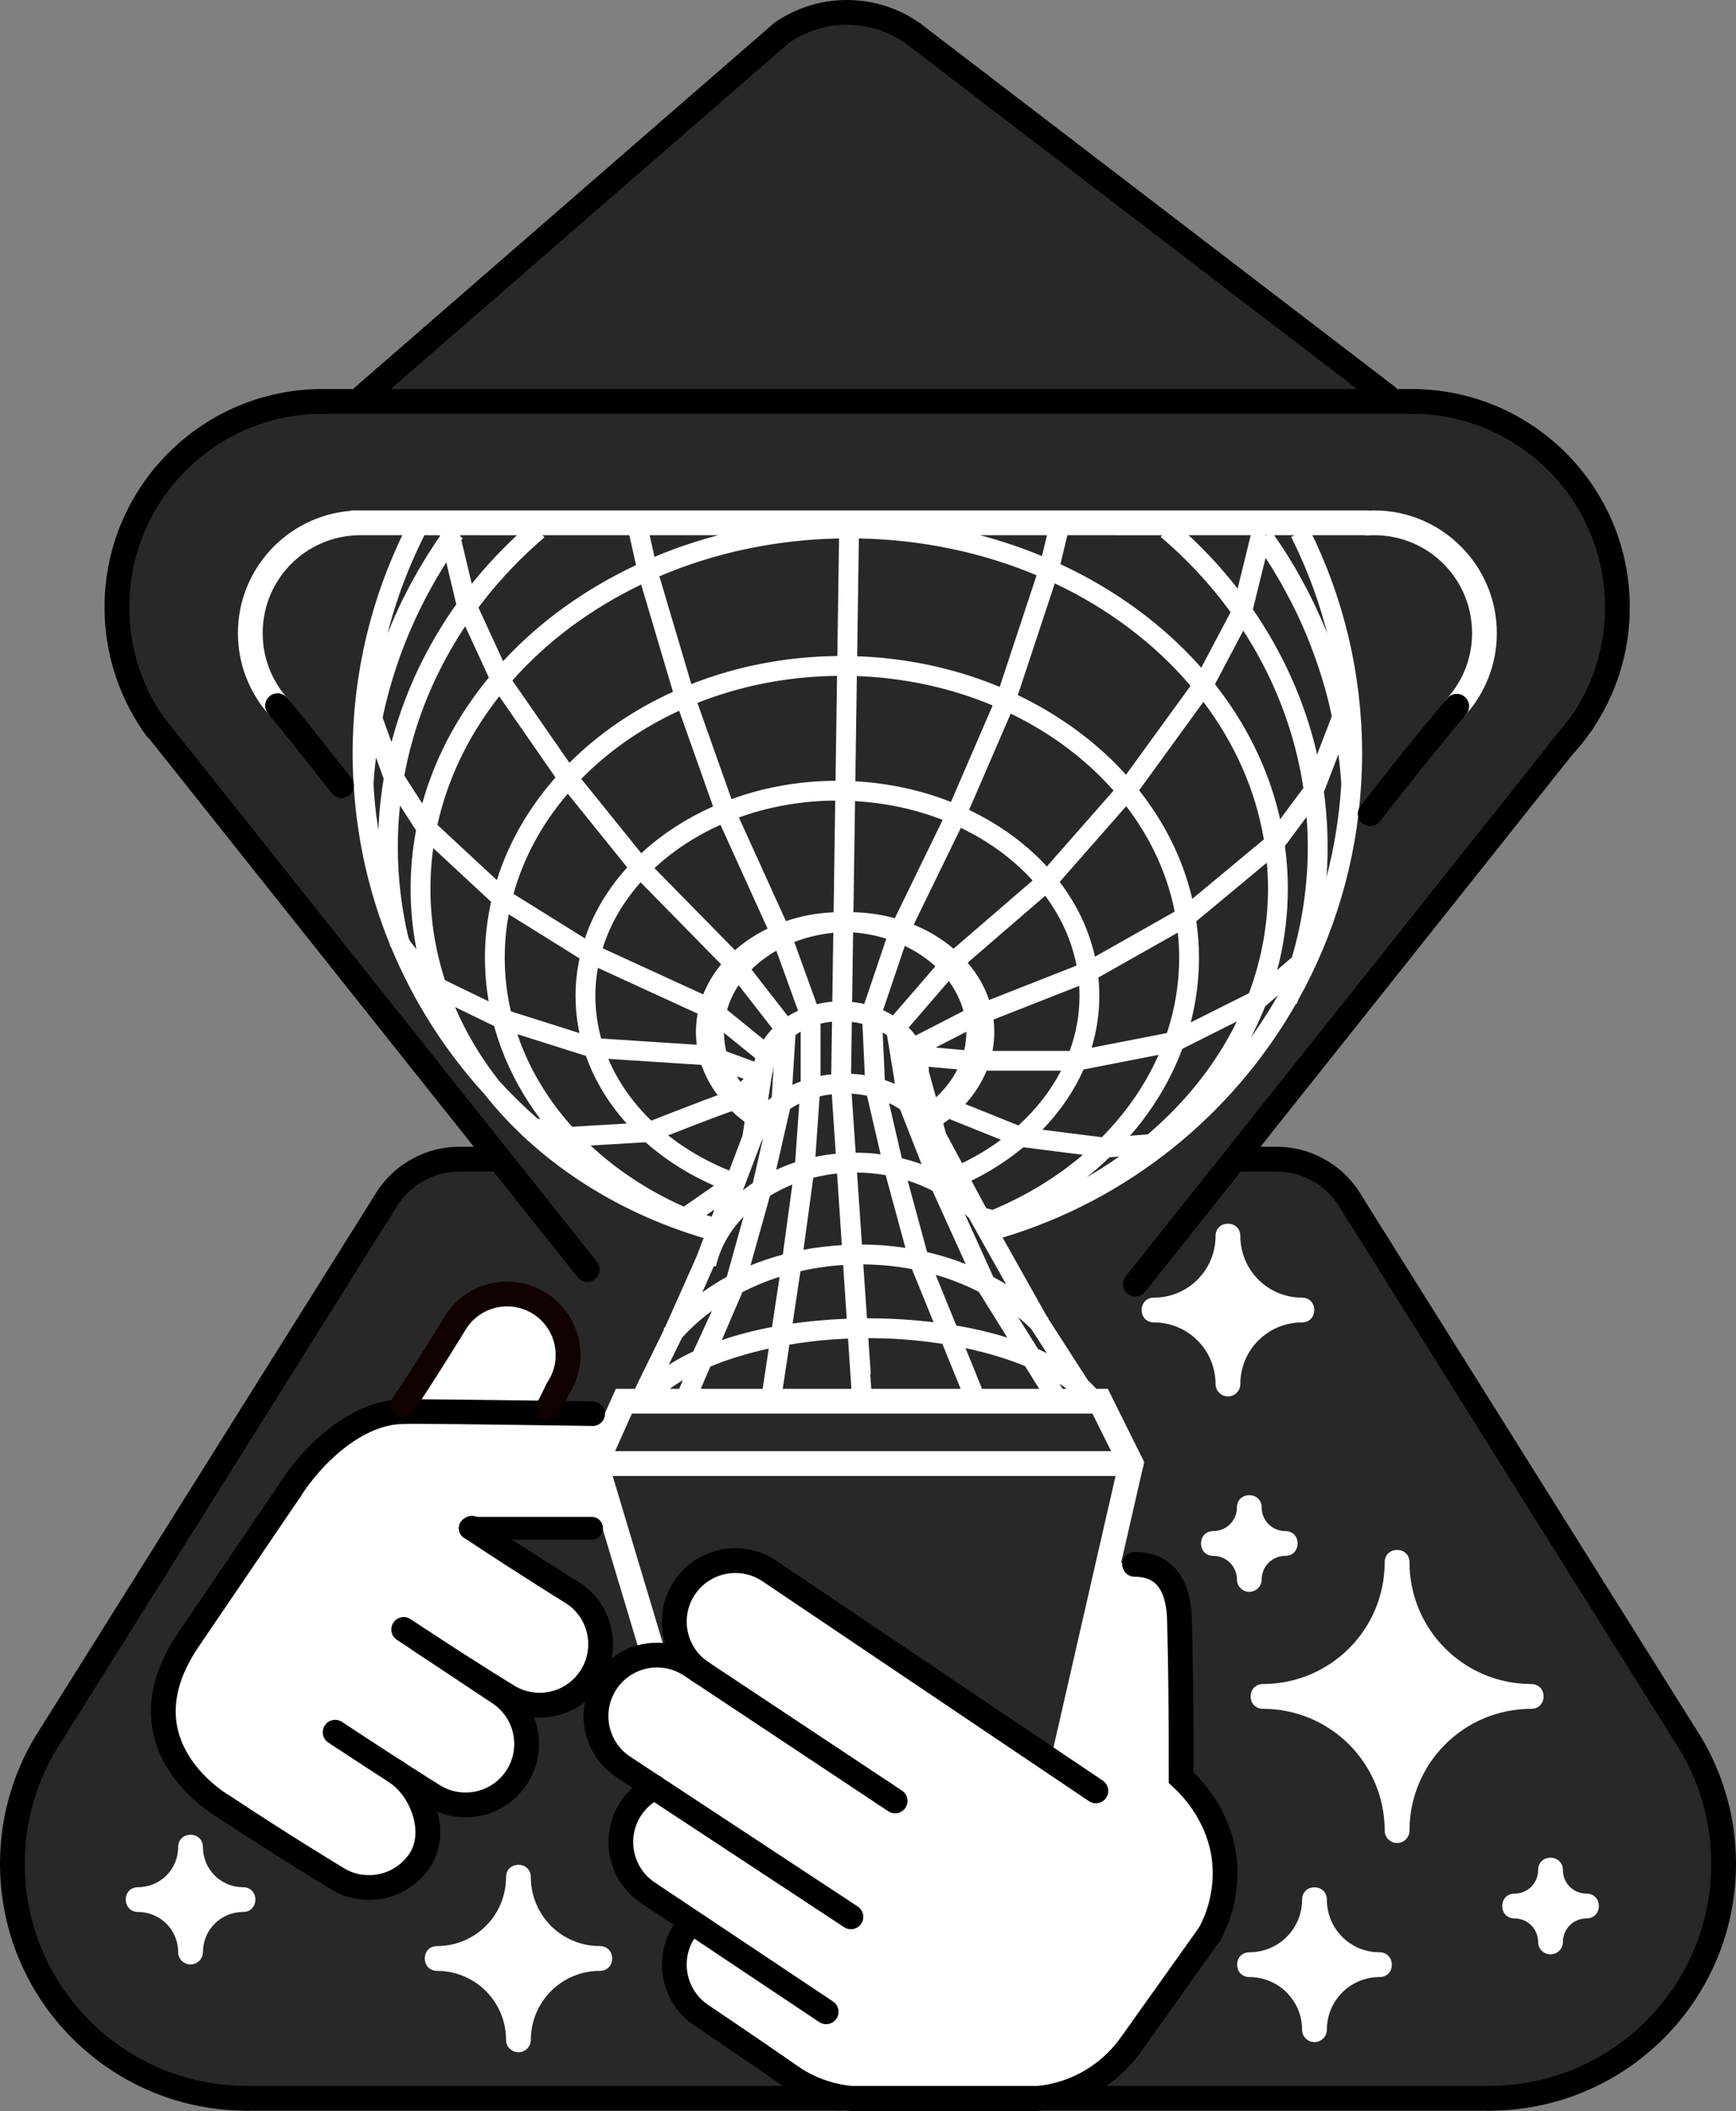 <?xml version="1.0" encoding="UTF-8" standalone="no"?>
<svg
   xmlns:dc="http://purl.org/dc/elements/1.1/"
   xmlns:cc="http://creativecommons.org/ns#"
   xmlns:rdf="http://www.w3.org/1999/02/22-rdf-syntax-ns#"
   xmlns:svg="http://www.w3.org/2000/svg"
   xmlns="http://www.w3.org/2000/svg"
   version="1.1"
   id="svg3764"
   xml:space="preserve"
   width="373.785"
   height="454.446"
   viewBox="0 0 373.785 454.446"><rect x="0" y="0" width="373.785" height="454.446" fill="#808080" stroke="none"/><defs
     id="defs3768" /><g
     transform="translate(-2.5084473e-6,-20)"
     style="display:inline"
     id="layer2"><path
       id="path4700-3"
       d="m 182.359,22.666 c -5.24,0 -10.105,1.641 -14.105,4.441 0,0 -85.481,74.267 -90.387,78.533 v 0.76 h -8.293 -0.107 c -24.465,0 -44.295,19.84 -44.295,44.307 -1.4e-5,9.2 2.815,17.76 7.615,24.84 0,0 37.028,46.52 74.748,93.934 l -0.016,0.014 h -8.561 c -6.32,0 -11.906,3.146 -15.266,7.959 L 11,393.375 c -5.267,7.973 -8.334,17.519 -8.334,27.799 0,27.867 22.6,50.467 50.465,50.467 89.175,1.1e-4 178.35,-1.5e-4 267.525,-1.5e-4 27.867,0 50.465,-22.6 50.465,-50.467 0,-10.28 -3.065,-19.825 -8.332,-27.799 l -72.691,-115.922 c -3.36,-4.813 -8.948,-7.959 -15.268,-7.959 h -8.561 l -0.24,-0.199 c 30.12,-37.867 59.775,-75.121 70.441,-88.521 2.387,-3 3.825,-4.8 4.105,-5.16 0.039,-0.04 0.055,-0.066 0.055,-0.066 4.812,-7.08 7.625,-15.64 7.625,-24.84 0,-24.467 -19.839,-44.307 -44.307,-44.307 h -5.336 -0.002 v -1.121 L 196.6,27.213 c -4.013,-2.865 -8.934,-4.547 -14.24,-4.547 z"
       style="fill:#ffffff;fill-opacity:1;fill-rule:nonzero;stroke:none;stroke-width:0.133" /></g><g
     transform="translate(-2.5084473e-6,-20)"
     style="display:inline"
     id="layer1"><path
       d="m 182.36,22.667 c 5.307,0 10.227,1.68 14.24,4.545 l 102.012,78.068 v 1.12 H 77.867 v -0.76 c 4.905,-4.267 90.387,-78.533 90.387,-78.533 4,-2.8 8.867,-4.44 14.107,-4.44"
       style="fill:#000000;fill-opacity:0.84;fill-rule:nonzero;stroke:none;stroke-width:0.133"
       id="path4700" /><path
       id="path4702"
       d="m 69.466,106.4 c -24.465,0 -44.293,19.84 -44.293,44.307 -1.4e-5,9.2 2.815,17.76 7.615,24.84 0,0 37.026,46.52 74.746,93.934 l -0.014,0.014 h -8.561 c -6.32,0 -11.906,3.146 -15.266,7.959 L 11.001,393.375 c -5.267,7.973 -8.334,17.519 -8.334,27.799 0,27.867 22.6,50.467 50.465,50.467 h 127.416 2.746 c -4.387,-0.414 -8.481,-1.834 -12.043,-4.049 -11.507,-7.985 -20.186,-13.785 -20.186,-13.785 -6.04,-4.012 -7.695,-12.174 -3.682,-18.215 0.253,-0.387 0.533,-0.757 0.828,-1.105 l 0.588,-0.879 -9.254,-6.174 c -6.053,-4.015 -7.694,-12.174 -3.682,-18.213 1.321,-1.973 3.067,-3.495 5.053,-4.48 l -6.719,-4.428 c -5.48,-3.64 -7.346,-10.693 -4.641,-16.479 0.268,-0.587 0.586,-1.161 0.961,-1.721 1.871,-2.829 4.66,-4.677 7.705,-5.447 -0.202,-0.263 -0.354,-0.561 -0.447,-0.879 l -7.826,-26.08 -0.23,-0.766 h -28.082 c 11.973,7.947 21.812,14 21.812,14 6.041,4.012 7.694,12.159 3.682,18.211 -0.321,0.481 -0.653,0.921 -1.025,1.348 -4.253,4.919 -11.615,6.028 -17.201,2.32 0,0 -7.386,-4.493 -18.439,-11.746 10.092,6.705 17.053,11.346 17.053,11.346 6.039,4.015 7.694,12.161 3.68,18.199 -4.012,6.053 -12.173,7.693 -18.238,3.666 0,0 -2.576,-1.586 -7.242,-4.586 5.507,4.053 8.494,12.948 4.68,18.709 -4.013,6.039 -12.173,7.693 -18.238,3.666 0,0 -10.908,-6.562 -23.92,-15.187 0,0 -23.106,-12.839 -7.881,-35.639 l 22.107,-32.549 c 4.919,-7.759 14.467,-16.827 24.346,-16.854 l -0.039,-1.453 c 5.413,-8.053 11.467,-18 11.467,-18 2.508,-3.774 6.629,-5.836 10.844,-5.871 2.529,-0.021 5.09,0.688 7.355,2.193 6.053,4.012 7.695,12.173 3.668,18.238 0,0 -1.775,3.666 -2.082,4.133 l -0.014,1 c 4.858,0.054 8.75,0.093 12.227,0.131 l 0.475,-1.063 1.893,-4.213 h 4.1 l 6.293,-12.85 -0.133,-0.113 c 0.123,-0.143 0.258,-0.278 0.383,-0.42 l 6.764,-15.178 1.482,-3.9 c -19.415,-5.764 -35.967,-16.77 -47.244,-31.031 l -0.004,-0.004 C 95.808,246.182 88.965,235.451 84.112,223.687 l -0.111,0.027 c -0.055,-0.222 -0.103,-0.447 -0.156,-0.67 -4.234,-10.455 -6.881,-21.717 -7.66,-33.49 l -0.098,-0.007 c 0.013,-0.241 0.038,-0.478 0.053,-0.719 -0.129,-2.168 -0.217,-4.347 -0.217,-6.547 0,-1.097 0.017,-2.192 0.049,-3.281 0.005,-0.176 0.017,-0.35 0.023,-0.525 0.03,-0.872 0.065,-1.743 0.115,-2.609 0.03,-0.521 0.074,-1.038 0.111,-1.557 0.041,-0.567 0.077,-1.135 0.127,-1.699 0.034,-0.382 0.078,-0.761 0.115,-1.143 0.068,-0.685 0.134,-1.37 0.215,-2.051 0.045,-0.384 0.101,-0.764 0.15,-1.146 0.085,-0.66 0.169,-1.321 0.266,-1.977 0.064,-0.435 0.138,-0.867 0.207,-1.301 0.097,-0.606 0.192,-1.212 0.299,-1.814 0.073,-0.411 0.155,-0.818 0.232,-1.227 0.12,-0.633 0.238,-1.267 0.369,-1.896 0.086,-0.414 0.181,-0.826 0.271,-1.238 0.128,-0.583 0.257,-1.167 0.395,-1.746 0.109,-0.461 0.226,-0.918 0.342,-1.377 0.141,-0.562 0.282,-1.123 0.432,-1.682 0.121,-0.449 0.249,-0.895 0.375,-1.342 0.151,-0.534 0.304,-1.069 0.463,-1.6 0.142,-0.476 0.291,-0.949 0.439,-1.422 0.161,-0.512 0.322,-1.024 0.49,-1.533 0.155,-0.469 0.317,-0.936 0.479,-1.402 0.171,-0.495 0.343,-0.99 0.521,-1.482 0.176,-0.484 0.357,-0.966 0.539,-1.447 0.186,-0.491 0.374,-0.981 0.566,-1.469 0.174,-0.44 0.354,-0.877 0.533,-1.314 0.209,-0.509 0.42,-1.017 0.637,-1.521 0.189,-0.44 0.38,-0.878 0.574,-1.314 0.221,-0.497 0.445,-0.993 0.674,-1.486 0.199,-0.43 0.403,-0.858 0.607,-1.285 0.031,-0.065 0.061,-0.131 0.092,-0.195 h -8.385 c -0.157,0.015 -0.315,0.015 -0.473,0.001 0.009,8e-4 -0.015,-0.001 -0.148,-0.001 -11.665,0 -21.066,9.4 -21.066,21.08 0,5.304 1.948,10.116 5.172,13.826 1.534,1.718 0.316,4.441 -1.986,4.443 -0.786,6.8e-4 -1.532,-0.345 -2.039,-0.945 -4.029,-4.636 -6.479,-10.708 -6.479,-17.324 0,-13.746 10.563,-25.075 23.986,-26.299 0.259,-0.079 0.528,-0.118 0.799,-0.115 h 1.613 216.879 c 0.143,-10e-4 0.286,0.009 0.428,0.031 0.316,-0.013 0.612,-0.031 0.959,-0.031 14.548,0 26.4,11.854 26.4,26.414 0,6.616 -2.452,12.689 -6.498,17.326 -0.525,0.621 -1.306,0.969 -2.119,0.943 -2.268,-0.072 -3.416,-2.762 -1.898,-4.449 3.236,-3.709 5.182,-8.517 5.182,-13.82 0,-11.68 -9.401,-21.08 -21.066,-21.08 -0.458,0 -0.946,0.026 -1.48,0.053 -0.221,0.011 -0.442,-0.008 -0.658,-0.053 h -11.18 c 0.012,0.024 0.024,0.048 0.035,0.072 0.222,0.462 0.448,0.921 0.664,1.387 0.214,0.461 0.418,0.928 0.625,1.393 0.203,0.454 0.409,0.907 0.605,1.365 0.215,0.501 0.419,1.007 0.627,1.512 0.185,0.45 0.375,0.897 0.555,1.35 0.202,0.51 0.393,1.027 0.588,1.541 0.164,0.434 0.333,0.866 0.492,1.303 0.209,0.573 0.404,1.153 0.604,1.73 0.137,0.397 0.278,0.791 0.41,1.189 0.161,0.485 0.313,0.975 0.467,1.463 0.164,0.518 0.33,1.035 0.486,1.557 0.129,0.432 0.249,0.868 0.373,1.303 0.157,0.548 0.317,1.095 0.465,1.647 0.154,0.571 0.295,1.148 0.439,1.723 0.106,0.423 0.217,0.844 0.318,1.27 0.129,0.54 0.247,1.085 0.367,1.629 0.109,0.492 0.224,0.981 0.326,1.475 0.111,0.533 0.208,1.071 0.311,1.607 0.092,0.482 0.189,0.961 0.275,1.445 0.103,0.58 0.193,1.165 0.287,1.748 0.074,0.463 0.154,0.925 0.223,1.391 0.112,0.762 0.21,1.529 0.307,2.297 0.033,0.258 0.073,0.515 0.103,0.773 0.097,0.819 0.177,1.642 0.256,2.467 0.023,0.242 0.053,0.481 0.074,0.723 0.057,0.642 0.097,1.289 0.143,1.934 0.032,0.444 0.071,0.886 0.098,1.332 4.7e-4,0.008 0.001,0.016 0.003,0.023 0.062,1.065 0.109,2.134 0.141,3.207 0.031,1.073 0.047,2.15 0.047,3.23 0,2.171 -0.085,4.321 -0.211,6.461 0.003,0.051 0.009,0.101 0.012,0.152 l -0.021,0.003 c -1.005,16.709 -5.781,32.398 -13.498,46.234 -0.13,0.327 -0.257,0.657 -0.391,0.982 l -0.131,-0.055 h -0.001 c -13.681,23.975 -36.215,42.238 -63.164,50.322 l 5.658,10.082 3.859,6.877 h 0.003 c 0.124,0.123 0.256,0.241 0.379,0.365 l -0.098,0.098 8.568,13.299 c 0.061,0.056 0.116,0.114 0.176,0.17 0.007,0.007 0.016,0.013 0.024,0.019 0.28,0.263 0.552,0.529 0.814,0.799 0.148,0.151 0.288,0.304 0.43,0.457 0.121,0.131 0.246,0.26 0.363,0.393 h 2.477 l 7.227,14.543 c 0.158,0.223 0.28,0.47 0.363,0.73 l 0.234,0.471 -0.115,0.508 c -0.019,0.286 -0.083,0.567 -0.191,0.832 l -4.666,20.369 c 6.999,0.303 12.588,6.05 12.588,13.145 0,0 0.36,10.148 0.348,33.068 5.519,5.092 9.465,12.372 9.465,20.467 0,4.745 -1.184,9.227 -3.291,13.133 l -17.096,24.014 c -4.554,6.322 -11.71,10.64 -19.898,11.42 h 97.154 c 27.867,0 50.465,-22.6 50.465,-50.467 0,-10.28 -3.065,-19.825 -8.332,-27.799 l -72.691,-115.922 c -3.36,-4.813 -8.948,-7.959 -15.268,-7.959 h -8.561 l -0.24,-0.199 c 30.12,-37.867 59.775,-75.121 70.441,-88.521 2.387,-3 3.825,-4.8 4.105,-5.16 0.039,-0.04 0.055,-0.066 0.055,-0.066 4.812,-7.08 7.625,-15.64 7.625,-24.84 0,-24.467 -19.839,-44.307 -44.307,-44.307 H 298.614 77.868 69.575 Z M 223.499,471.641 h -30.258 -9.947 c 0.87,0.082 1.747,0.139 2.639,0.139 h 0.398 34.494 0.172 c 0.845,-0.005 1.677,-0.06 2.502,-0.139 z m 4.473,-71.539 -1.617,-1.088 c 0.19,1.265 1.251,2.218 2.529,2.27 1.297,0.051 2.442,-0.839 2.713,-2.107 -1.503,0.887 -2.284,0.301 -3.625,0.926 z m -1.617,-1.088 c -0.052,-0.342 -0.036,-0.691 0.045,-1.027 l 9.744,-42.615 4.053,-17.686 H 131.913 l 3.145,10.488 7.828,26.08 c 0.21,0.682 0.137,1.42 -0.201,2.049 2.102,0.194 4.185,0.894 6.072,2.143 l 2.254,1.496 c -6,-4.015 -7.627,-12.135 -3.627,-18.162 4.013,-6.053 12.161,-7.693 18.227,-3.666 z m -83.67,-22.711 c -0.749,-0.069 -1.5,-0.077 -2.246,-0.018 -0.749,0.057 -1.487,0.197 -2.215,0.381 1.18,1.531 3.545,1.338 4.461,-0.363 z m -51.406,-241.103 0.082,0.041 c -0.317,0.628 -0.621,1.263 -0.926,1.898 -0.226,0.471 -0.45,0.945 -0.67,1.42 -0.193,0.419 -0.382,0.84 -0.57,1.262 -0.206,0.463 -0.412,0.926 -0.611,1.393 -0.18,0.421 -0.356,0.844 -0.531,1.268 -0.207,0.501 -0.412,1.003 -0.611,1.508 -0.164,0.415 -0.322,0.831 -0.48,1.248 -0.183,0.482 -0.365,0.966 -0.541,1.451 -0.161,0.445 -0.317,0.894 -0.473,1.342 -0.172,0.494 -0.341,0.989 -0.506,1.486 -0.149,0.45 -0.291,0.903 -0.434,1.355 -0.15,0.474 -0.3,0.948 -0.443,1.426 -0.137,0.456 -0.266,0.916 -0.396,1.375 -0.148,0.519 -0.296,1.038 -0.436,1.561 -0.098,0.366 -0.187,0.734 -0.281,1.102 0.026,-0.064 0.05,-0.129 0.076,-0.193 0.21,-0.52 0.437,-1.031 0.654,-1.547 0.267,-0.634 0.527,-1.273 0.807,-1.9 0.208,-0.468 0.432,-0.927 0.646,-1.391 0.309,-0.668 0.611,-1.339 0.934,-2 0.206,-0.423 0.429,-0.836 0.641,-1.256 0.349,-0.692 0.695,-1.387 1.059,-2.07 0.226,-0.424 0.468,-0.839 0.699,-1.26 0.364,-0.661 0.722,-1.326 1.1,-1.979 0.319,-0.551 0.654,-1.092 0.982,-1.637 0.307,-0.51 0.606,-1.025 0.922,-1.529 0.35,-0.559 0.718,-1.106 1.078,-1.658 0.318,-0.488 0.627,-0.982 0.953,-1.465 0.24,-0.356 0.494,-0.702 0.738,-1.055 -0.011,-0.047 -0.036,-0.151 -0.047,-0.195 z m 7.801,0 c 0.02,0.085 0.049,0.205 0.07,0.295 l 0.484,0.354 c -0.102,0.14 -0.198,0.284 -0.299,0.424 0.771,3.229 1.521,6.368 2.244,9.393 0.169,-0.211 0.339,-0.423 0.51,-0.633 0.255,-0.313 0.516,-0.622 0.775,-0.932 0.265,-0.316 0.528,-0.632 0.797,-0.945 0.237,-0.276 0.478,-0.549 0.719,-0.822 0.33,-0.376 0.66,-0.75 0.996,-1.121 0.172,-0.189 0.346,-0.376 0.52,-0.564 0.372,-0.404 0.744,-0.807 1.123,-1.205 0.229,-0.241 0.463,-0.478 0.695,-0.717 0.343,-0.353 0.687,-0.705 1.035,-1.053 0.243,-0.243 0.49,-0.482 0.736,-0.723 0.336,-0.329 0.673,-0.656 1.014,-0.98 0.265,-0.252 0.533,-0.499 0.801,-0.748 0.008,-0.007 0.016,-0.014 0.023,-0.021 z m 17.746,0 0.389,0.455 c -0.421,0.36 -0.835,0.727 -1.25,1.094 -0.251,0.222 -0.503,0.443 -0.752,0.668 -0.388,0.35 -0.771,0.705 -1.152,1.061 -0.183,0.171 -0.367,0.341 -0.549,0.514 -0.377,0.357 -0.749,0.718 -1.119,1.08 -0.208,0.203 -0.416,0.406 -0.621,0.611 -0.358,0.357 -0.711,0.72 -1.062,1.082 -0.193,0.199 -0.387,0.396 -0.578,0.596 -0.369,0.387 -0.731,0.781 -1.094,1.174 -0.166,0.181 -0.335,0.359 -0.5,0.541 -0.33,0.363 -0.653,0.732 -0.977,1.1 -0.215,0.245 -0.432,0.487 -0.645,0.734 -0.304,0.353 -0.6,0.711 -0.898,1.068 -0.192,0.231 -0.388,0.459 -0.578,0.691 -0.327,0.4 -0.649,0.806 -0.969,1.211 -0.165,0.208 -0.331,0.415 -0.494,0.625 -0.326,0.42 -0.644,0.846 -0.963,1.271 l 5.316,11.535 c 0.097,-0.105 0.19,-0.212 0.287,-0.316 7.728,-8.274 17.366,-15.204 28.324,-20.357 -0.239,-1.073 -0.596,-2.68 -1.311,-5.896 -0.062,-0.278 -0.056,-0.256 -0.119,-0.541 z m 23.057,0 c 0.52,2.339 0.792,3.567 1.037,4.672 0.36,-0.151 0.711,-0.316 1.074,-0.463 4.07,-1.65 8.303,-3.058 12.668,-4.209 z m 71.146,0 c 4.601,1.213 9.048,2.722 13.32,4.488 0.253,-1.048 0.543,-2.25 1.082,-4.488 z m 18.793,0 c -0.745,3.09 -1.097,4.549 -1.397,5.789 -0.022,0.093 -0.087,0.364 -0.105,0.439 11.807,5.483 22.094,13.028 30.145,22.084 0.062,0.07 0.12,0.141 0.182,0.211 l 6.314,-11.953 c -0.119,-0.164 -0.235,-0.329 -0.355,-0.492 -0.122,-0.165 -0.246,-0.329 -0.369,-0.494 -0.347,-0.464 -0.698,-0.927 -1.055,-1.385 -0.144,-0.185 -0.29,-0.367 -0.436,-0.551 -0.333,-0.421 -0.667,-0.84 -1.008,-1.256 -0.166,-0.203 -0.336,-0.404 -0.504,-0.605 -0.34,-0.408 -0.682,-0.815 -1.029,-1.217 -0.176,-0.204 -0.355,-0.407 -0.533,-0.609 -0.334,-0.38 -0.669,-0.76 -1.01,-1.135 -0.184,-0.202 -0.371,-0.401 -0.557,-0.602 -0.375,-0.406 -0.752,-0.809 -1.135,-1.209 -0.118,-0.123 -0.237,-0.245 -0.355,-0.367 -0.427,-0.441 -0.857,-0.879 -1.293,-1.312 -0.144,-0.143 -0.29,-0.285 -0.436,-0.428 -0.415,-0.407 -0.834,-0.813 -1.258,-1.213 -0.175,-0.165 -0.353,-0.328 -0.529,-0.492 -0.39,-0.363 -0.781,-0.723 -1.178,-1.08 -0.217,-0.196 -0.437,-0.39 -0.656,-0.584 -0.449,-0.397 -0.898,-0.793 -1.355,-1.182 l 0.305,-0.357 z m 26.1,0 c 0.258,0.239 0.515,0.479 0.77,0.721 0.305,0.289 0.604,0.582 0.904,0.875 0.28,0.273 0.561,0.545 0.838,0.82 0.318,0.317 0.631,0.639 0.945,0.961 0.267,0.274 0.535,0.546 0.799,0.822 0.292,0.306 0.579,0.616 0.867,0.926 0.277,0.298 0.555,0.595 0.828,0.896 0.284,0.314 0.564,0.632 0.844,0.949 0.262,0.297 0.525,0.591 0.783,0.891 0.29,0.336 0.573,0.678 0.857,1.018 0.241,0.288 0.483,0.575 0.721,0.865 0.301,0.368 0.597,0.741 0.893,1.113 0.168,0.211 0.34,0.42 0.506,0.633 1.024,-4.163 2.441,-9.928 2.824,-11.49 z m 16.379,0 0.367,0.09 0.127,-0.09 z m 2.041,0 c 0.412,0.592 0.82,1.187 1.221,1.787 0.098,0.147 0.202,0.29 0.299,0.438 0.629,0.954 1.241,1.918 1.84,2.893 0.029,0.046 0.059,0.092 0.088,0.139 0.616,1.006 1.214,2.022 1.797,3.049 0.009,0.017 0.02,0.034 0.029,0.051 0.41,0.724 0.802,1.461 1.195,2.195 0.181,0.337 0.372,0.668 0.549,1.008 0.359,0.687 0.699,1.386 1.043,2.082 0.182,0.369 0.375,0.732 0.553,1.104 0.391,0.816 0.762,1.642 1.133,2.469 0.123,0.273 0.255,0.542 0.375,0.816 0.449,1.023 0.878,2.056 1.295,3.096 -0.036,-0.142 -0.07,-0.286 -0.107,-0.428 -0.063,-0.241 -0.121,-0.484 -0.186,-0.725 -0.161,-0.601 -0.334,-1.197 -0.506,-1.793 -0.105,-0.367 -0.205,-0.736 -0.314,-1.102 -0.162,-0.54 -0.336,-1.073 -0.506,-1.609 -0.131,-0.413 -0.256,-0.829 -0.393,-1.24 -0.164,-0.495 -0.339,-0.985 -0.51,-1.477 -0.156,-0.448 -0.309,-0.897 -0.471,-1.342 -0.167,-0.458 -0.343,-0.912 -0.516,-1.367 -0.177,-0.468 -0.351,-0.936 -0.535,-1.4 -0.185,-0.466 -0.379,-0.926 -0.57,-1.389 -0.181,-0.439 -0.36,-0.88 -0.547,-1.316 -0.206,-0.481 -0.422,-0.957 -0.635,-1.434 -0.189,-0.422 -0.374,-0.845 -0.568,-1.264 -0.195,-0.422 -0.399,-0.839 -0.6,-1.258 -0.262,-0.546 -0.52,-1.092 -0.791,-1.633 l 0.697,-0.35 z m -89.418,0.695 -0.367,25.357 c 10.68,0.379 20.821,2.592 29.967,6.301 0.242,0.098 0.475,0.209 0.715,0.309 l 7.955,-24.041 c -11.543,-4.842 -24.511,-7.665 -38.27,-7.926 z m -4.268,0.001 c -13.924,0.277 -27.035,3.184 -38.678,8.148 l 6.877,23.199 c 9.586,-3.774 20.231,-5.92 31.434,-6.041 z m 91.838,4.182 c -1.116,4.539 -2.467,10.032 -2.728,11.096 0.143,0.207 0.281,0.42 0.422,0.629 0.241,0.355 0.483,0.708 0.719,1.066 0.24,0.365 0.474,0.734 0.709,1.102 0.22,0.344 0.441,0.688 0.656,1.035 0.221,0.357 0.436,0.717 0.652,1.076 0.19,0.316 0.382,0.629 0.568,0.947 0.258,0.44 0.507,0.885 0.758,1.33 0.154,0.273 0.312,0.544 0.463,0.818 0.241,0.438 0.473,0.88 0.707,1.322 0.149,0.282 0.301,0.562 0.447,0.846 0.231,0.448 0.454,0.901 0.678,1.354 0.142,0.287 0.287,0.573 0.426,0.861 0.183,0.379 0.358,0.761 0.535,1.143 0.178,0.383 0.358,0.765 0.531,1.15 0.16,0.358 0.313,0.718 0.469,1.078 0.163,0.376 0.33,0.75 0.488,1.129 0.186,0.447 0.364,0.899 0.543,1.35 0.124,0.311 0.251,0.62 0.371,0.932 0.193,0.501 0.377,1.005 0.561,1.51 0.095,0.261 0.194,0.521 0.287,0.783 0.161,0.455 0.313,0.915 0.467,1.373 0.116,0.344 0.236,0.687 0.348,1.033 0.118,0.365 0.227,0.734 0.34,1.102 0.13,0.423 0.263,0.844 0.387,1.27 0.102,0.348 0.195,0.699 0.293,1.049 0.126,0.451 0.254,0.9 0.373,1.353 0.082,0.311 0.154,0.625 0.232,0.938 0.124,0.494 0.25,0.987 0.365,1.484 0.011,0.048 0.022,0.095 0.033,0.143 l 3.164,-8.215 c -0.05,-0.234 -0.104,-0.466 -0.156,-0.699 -0.144,-0.646 -0.28,-1.294 -0.436,-1.936 -0.003,-0.013 -0.007,-0.026 -0.009,-0.039 -0.275,-1.129 -0.57,-2.25 -0.883,-3.363 -0.862,-3.069 -1.876,-6.075 -3.014,-9.021 -0.115,-0.296 -0.221,-0.597 -0.338,-0.893 -0.83,-2.09 -1.73,-4.144 -2.693,-6.164 -0.029,-0.061 -0.055,-0.123 -0.084,-0.184 -0.822,-1.715 -1.701,-3.399 -2.615,-5.061 -0.203,-0.368 -0.397,-0.742 -0.604,-1.107 -0.411,-0.726 -0.839,-1.44 -1.268,-2.154 -0.152,-0.255 -0.297,-0.514 -0.451,-0.768 -0.477,-0.781 -0.973,-1.549 -1.471,-2.316 -0.082,-0.126 -0.16,-0.255 -0.242,-0.381 z m -176.402,0.98 c -0.168,0.262 -0.343,0.519 -0.508,0.783 -0.242,0.387 -0.47,0.782 -0.707,1.172 -0.379,0.624 -0.763,1.246 -1.129,1.879 -0.262,0.453 -0.509,0.914 -0.764,1.371 -0.323,0.579 -0.653,1.153 -0.965,1.738 -0.302,0.567 -0.586,1.144 -0.877,1.717 -0.247,0.485 -0.503,0.965 -0.742,1.455 -3.143,6.436 -5.622,13.244 -7.35,20.338 -0.238,0.979 -0.454,1.967 -0.664,2.957 l 1.91,5.264 c 0.081,-0.307 0.172,-0.61 0.256,-0.916 0.131,-0.477 0.26,-0.955 0.398,-1.43 0.076,-0.259 0.158,-0.515 0.236,-0.773 0.156,-0.517 0.313,-1.035 0.479,-1.549 0.098,-0.305 0.203,-0.608 0.305,-0.912 0.164,-0.491 0.328,-0.983 0.5,-1.471 0.097,-0.274 0.199,-0.545 0.299,-0.818 0.177,-0.487 0.355,-0.974 0.541,-1.457 0.114,-0.296 0.233,-0.589 0.35,-0.883 0.192,-0.484 0.382,-0.967 0.582,-1.447 0.118,-0.283 0.242,-0.564 0.363,-0.846 0.193,-0.452 0.385,-0.903 0.586,-1.352 0.149,-0.333 0.306,-0.661 0.459,-0.992 0.2,-0.432 0.397,-0.865 0.604,-1.293 0.112,-0.233 0.23,-0.463 0.344,-0.695 0.249,-0.507 0.499,-1.014 0.758,-1.516 0.125,-0.242 0.254,-0.48 0.381,-0.721 0.251,-0.476 0.501,-0.952 0.76,-1.424 0.14,-0.255 0.285,-0.506 0.428,-0.76 0.263,-0.468 0.526,-0.935 0.797,-1.398 0.15,-0.256 0.303,-0.509 0.455,-0.764 0.258,-0.432 0.516,-0.863 0.781,-1.291 0.184,-0.297 0.373,-0.59 0.561,-0.885 0.259,-0.407 0.516,-0.815 0.781,-1.219 0.182,-0.277 0.37,-0.549 0.555,-0.824 0.264,-0.393 0.527,-0.787 0.797,-1.176 0.196,-0.283 0.398,-0.561 0.598,-0.842 -0.189,-0.789 -1.183,-4.95 -2.156,-9.021 z m 131.018,4.508 -7.955,24.051 c 8.169,3.912 15.425,9.037 21.387,15.115 0.65,0.663 1.274,1.345 1.893,2.029 l 13.908,-19.145 c -7.668,-9.019 -17.644,-16.574 -29.232,-22.051 z m -89.057,0.256 c -10.874,5.222 -20.32,12.269 -27.729,20.652 l 12.275,17.709 c 6.219,-6.199 13.777,-11.401 22.301,-15.275 z m -37.885,8.979 c -0.101,0.151 -0.203,0.301 -0.303,0.453 -0.262,0.399 -0.518,0.802 -0.773,1.205 -0.163,0.257 -0.33,0.511 -0.49,0.77 -0.264,0.426 -0.52,0.857 -0.777,1.287 -0.143,0.24 -0.289,0.479 -0.43,0.721 -0.249,0.427 -0.492,0.857 -0.734,1.287 -0.138,0.245 -0.278,0.49 -0.414,0.736 -0.27,0.492 -0.532,0.988 -0.793,1.484 -0.099,0.188 -0.2,0.374 -0.297,0.562 -0.244,0.474 -0.481,0.952 -0.717,1.43 -0.115,0.234 -0.234,0.466 -0.348,0.701 -0.193,0.4 -0.378,0.804 -0.564,1.207 -0.147,0.318 -0.298,0.635 -0.441,0.955 -0.191,0.425 -0.373,0.855 -0.557,1.283 -0.118,0.274 -0.239,0.547 -0.354,0.822 -0.165,0.397 -0.321,0.798 -0.48,1.197 -0.141,0.355 -0.285,0.708 -0.422,1.064 -0.114,0.297 -0.221,0.596 -0.332,0.895 -0.159,0.428 -0.319,0.855 -0.471,1.285 -0.125,0.354 -0.241,0.711 -0.361,1.066 -0.129,0.383 -0.263,0.764 -0.387,1.148 -0.148,0.46 -0.287,0.924 -0.428,1.387 -0.084,0.277 -0.173,0.553 -0.254,0.832 -0.139,0.476 -0.268,0.956 -0.398,1.436 -0.079,0.289 -0.162,0.577 -0.238,0.867 -0.124,0.475 -0.239,0.952 -0.355,1.43 -0.069,0.284 -0.143,0.566 -0.209,0.852 -0.119,0.514 -0.228,1.033 -0.338,1.551 -0.055,0.261 -0.115,0.52 -0.168,0.781 -0.098,0.484 -0.186,0.971 -0.275,1.457 l 3.865,5.986 c 0.153,-0.549 0.308,-1.098 0.475,-1.643 2.827,-9.256 7.579,-17.845 13.857,-25.463 z m 167.521,0.941 -6.09,11.527 c 6.546,8.323 11.298,17.747 13.762,27.893 0.095,0.391 0.179,0.786 0.268,1.18 l 5.002,-6.721 c -0.092,-0.607 -0.184,-1.213 -0.289,-1.816 -0.051,-0.294 -0.11,-0.586 -0.164,-0.879 -0.088,-0.476 -0.174,-0.954 -0.27,-1.428 -0.066,-0.326 -0.141,-0.65 -0.211,-0.975 -0.101,-0.472 -0.199,-0.945 -0.309,-1.414 -0.003,-0.014 -0.007,-0.029 -0.009,-0.043 -0.178,-0.764 -0.368,-1.523 -0.566,-2.279 -0.003,-0.011 -0.005,-0.022 -0.008,-0.033 -0.195,-0.741 -0.4,-1.479 -0.615,-2.213 -0.071,-0.241 -0.148,-0.48 -0.221,-0.721 -0.157,-0.518 -0.314,-1.036 -0.48,-1.551 -0.058,-0.18 -0.12,-0.359 -0.18,-0.539 -0.191,-0.578 -0.385,-1.155 -0.588,-1.729 -0.007,-0.015 -0.011,-0.032 -0.016,-0.047 -0.256,-0.72 -0.522,-1.436 -0.797,-2.148 -0.07,-0.182 -0.145,-0.363 -0.217,-0.545 -0.211,-0.536 -0.423,-1.072 -0.645,-1.604 -0.108,-0.259 -0.223,-0.515 -0.334,-0.773 -0.197,-0.46 -0.393,-0.921 -0.598,-1.377 -0.1,-0.221 -0.205,-0.44 -0.307,-0.66 -0.237,-0.515 -0.474,-1.029 -0.721,-1.539 -0.062,-0.128 -0.127,-0.254 -0.189,-0.381 -0.277,-0.565 -0.557,-1.129 -0.846,-1.687 -0.097,-0.188 -0.198,-0.374 -0.297,-0.561 -0.264,-0.502 -0.529,-1.003 -0.803,-1.5 -0.103,-0.186 -0.208,-0.371 -0.312,-0.557 -0.284,-0.507 -0.571,-1.012 -0.865,-1.514 -0.09,-0.154 -0.184,-0.306 -0.275,-0.459 -0.309,-0.519 -0.62,-1.036 -0.939,-1.549 -0.087,-0.139 -0.176,-0.277 -0.264,-0.416 -0.2,-0.316 -0.404,-0.629 -0.607,-0.943 z m -87.463,9.73 c -10.768,0.129 -20.945,2.2 -30.062,5.822 l 7.338,20.709 c 6.873,-2.498 14.45,-3.904 22.396,-3.951 z m 4.268,0.045 -0.328,22.648 c 7.317,0.407 14.273,1.952 20.586,4.445 l 8.98,-20.771 c -8.852,-3.703 -18.742,-5.941 -29.238,-6.322 z m -77,4.363 c -6.489,8.252 -11.101,17.617 -13.316,27.672 l 12.799,11.885 c 2.538,-8.101 6.874,-15.569 12.627,-22.086 z m 151.615,1.188 -13.838,19.045 c 5.387,6.814 9.299,14.539 11.32,22.865 0.041,0.168 0.068,0.341 0.107,0.51 l 15.426,-12.818 c -1.814,-10.751 -6.359,-20.784 -13.016,-29.602 z m -112.875,1.91 c -8.103,3.742 -15.254,8.735 -21.078,14.666 l 12.924,16.018 c 0.194,-0.18 0.379,-0.366 0.576,-0.543 4.261,-3.825 9.29,-7.054 14.879,-9.531 z m 71.387,0.619 -8.963,20.727 c 5.744,2.744 10.86,6.287 15.09,10.469 0.567,0.561 1.115,1.134 1.65,1.717 l 14.359,-16.342 c -5.916,-6.71 -13.454,-12.365 -22.137,-16.57 z m 70.553,8.764 -0.871,2.262 -2.248,5.83 v 0.003 c 0.073,0.547 0.15,1.093 0.213,1.643 0.04,0.35 0.071,0.703 0.107,1.055 0.052,0.5 0.107,0.998 0.15,1.5 2.3e-4,0.003 -2.3e-4,0.005 0,0.008 0.071,0.823 0.13,1.648 0.178,2.477 0.03,0.514 0.048,1.031 0.068,1.547 0.014,0.351 0.035,0.701 0.045,1.053 0.024,0.852 0.037,1.707 0.037,2.564 0,1.488 -0.038,2.97 -0.111,4.441 -0.034,0.682 -0.076,1.361 -0.125,2.039 1.686,-6.448 2.76,-13.142 3.182,-20.014 -0.071,-1.077 -0.152,-2.151 -0.256,-3.219 -0.104,-1.068 -0.232,-2.129 -0.369,-3.187 z M 80.958,183.038 c -0.123,0.997 -0.241,1.994 -0.334,3 -4.14e-4,0.005 -0.003,0.009 -0.003,0.014 -0.086,0.925 -0.145,1.859 -0.205,2.791 0.14,2.251 0.327,4.491 0.607,6.701 0.129,1.018 0.291,2.026 0.449,3.035 0.043,-1.041 0.104,-2.079 0.184,-3.111 0.021,-0.274 0.035,-0.549 0.059,-0.822 0.059,-0.692 0.132,-1.381 0.207,-2.068 0.016,-0.142 0.029,-0.286 0.045,-0.428 0.049,-0.432 0.11,-0.861 0.166,-1.291 0.055,-0.424 0.105,-0.849 0.166,-1.271 0.022,-0.154 0.049,-0.307 0.072,-0.461 0.076,-0.51 0.155,-1.02 0.24,-1.527 z m 41.291,7.799 c -5.475,6.389 -9.497,13.692 -11.682,21.572 l 15.391,9.58 c 0.169,-0.503 0.333,-1.008 0.521,-1.504 1.911,-5.026 4.839,-9.669 8.572,-13.781 z m 57.588,1.482 c -7.404,0.053 -14.41,1.35 -20.74,3.631 l 10.123,22.311 c 3.203,-1.088 6.663,-1.749 10.268,-1.9 z m 4.266,0.113 -0.346,23.912 c 3.094,0.074 6.086,0.52 8.91,1.293 l 10.303,-21.158 c -5.761,-2.249 -12.129,-3.657 -18.867,-4.047 z m -97.973,0.949 c -0.057,0.537 -0.116,1.073 -0.162,1.613 -10e-4,0.012 -0.003,0.024 -0.004,0.035 -0.136,1.591 -0.229,3.193 -0.275,4.807 -2.27e-4,0.008 2.26e-4,0.016 0,0.023 -0.023,0.81 -0.035,1.624 -0.035,2.439 0,6.685 0.793,13.192 2.275,19.463 0.094,0.231 0.191,0.46 0.287,0.689 0.011,0.024 0.021,0.048 0.031,0.072 l 1.43,1.828 c -0.203,-1.042 -0.386,-2.09 -0.541,-3.145 -0.478,-3.252 -0.725,-6.566 -0.725,-9.93 0,-4.274 0.402,-8.466 1.166,-12.553 l -2.941,-4.561 z m 156.363,0.135 -14.328,16.309 c 3.676,4.826 6.294,10.259 7.594,16.092 l 17.156,-9.697 c -0.15,-0.761 -0.303,-1.52 -0.486,-2.271 -1.803,-7.38 -5.23,-14.275 -9.936,-20.432 z m 38.838,2.309 -4.668,6.277 c 0.317,2.341 0.52,4.712 0.592,7.111 0.021,0.686 0.031,1.374 0.031,2.064 0,5.441 -0.645,10.752 -1.873,15.881 -0.131,0.546 -0.286,1.083 -0.43,1.625 l 2.303,-1.969 0.887,-0.758 c 2.217,-7.573 3.414,-15.533 3.414,-23.758 0,-2.178 -0.093,-4.335 -0.256,-6.475 z m -126.199,1.713 c -5.407,2.415 -10.21,5.585 -14.215,9.32 l 17.336,17.66 c 2.054,-1.813 4.419,-3.376 7.018,-4.637 z m 51.75,0.65 -5.816,11.945 -4.328,8.889 c 3.204,1.314 6.103,3.069 8.576,5.178 l 10.273,-8.863 6.75,-5.826 c -4.142,-4.554 -9.397,-8.416 -15.455,-11.322 z m -113.598,4.357 c -0.309,2.238 -0.509,4.503 -0.578,6.795 -0.019,0.644 -0.029,1.29 -0.029,1.938 0,6.805 1.095,13.402 3.121,19.684 h 0.001 l 9.426,4.576 c -0.098,-0.573 -0.199,-1.143 -0.279,-1.721 -0.352,-2.523 -0.535,-5.092 -0.535,-7.697 0,-4.109 0.471,-8.119 1.33,-12.01 z m 179.486,3.135 -15.182,12.617 c 0.364,2.565 0.572,5.171 0.572,7.822 0,4.792 -0.616,9.457 -1.779,13.947 l 12.539,-6.287 c 2.655,-7.115 4.098,-14.671 4.098,-22.502 0,-1.882 -0.086,-3.749 -0.248,-5.598 z m -134.838,4.232 c -3.752,4.228 -6.559,9.027 -8.17,14.193 l 21.654,9.934 c 0.924,-2.324 2.228,-4.496 3.859,-6.465 z m 87.119,2.893 -16.703,14.41 c 2.06,2.395 3.638,5.1 4.613,8.027 l 18.84,-7.408 c -1.049,-5.406 -3.382,-10.49 -6.75,-15.029 z m -115.516,3.986 c -0.379,2.044 -0.638,4.119 -0.766,6.223 -0.062,1.029 -0.094,2.064 -0.094,3.105 0,3.953 0.458,7.819 1.324,11.566 l 14.775,4.68 c -0.072,-0.338 -0.148,-0.675 -0.211,-1.016 -0.422,-2.284 -0.641,-4.624 -0.641,-7.01 0,-2.753 0.308,-5.439 0.863,-8.053 l -1.01,-0.629 z m 74.156,3.902 -0.207,14.285 -0.009,0.689 c 0.89,0.093 1.762,0.233 2.613,0.426 l 4.748,-14.047 c -2.244,-0.697 -4.639,-1.162 -7.145,-1.354 z m 69.904,0.043 -8.08,4.566 -9.031,5.104 c 0.052,0.509 0.109,1.017 0.141,1.531 0.049,0.796 0.074,1.596 0.074,2.402 0,3.86 -0.577,7.602 -1.656,11.178 l 16.211,-3.164 h 0.003 c 1.715,-5.172 2.639,-10.616 2.639,-16.234 0,-1.814 -0.111,-3.607 -0.299,-5.383 z m -74.174,0.031 c -2.989,0.302 -5.815,0.989 -8.398,2 l 4.84,13.377 c 0.516,-0.123 1.037,-0.236 1.568,-0.322 0.584,-0.095 1.176,-0.165 1.775,-0.215 z m 15.393,2.83 -4.68,13.85 c 0.381,0.172 0.762,0.344 1.127,0.537 0.341,0.18 0.666,0.38 0.992,0.578 l 9.143,-10.572 c -1.88,-1.725 -4.099,-3.212 -6.582,-4.393 z m -27.656,1.027 c -2.006,1.154 -3.804,2.518 -5.342,4.053 l 7.828,10.053 c 0.695,-0.437 1.429,-0.829 2.191,-1.184 z m -38.426,3.701 c -0.228,1.275 -0.395,2.566 -0.477,3.873 -0.044,0.71 -0.066,1.423 -0.066,2.141 0,3.154 0.433,6.231 1.254,9.195 l 20.586,1.338 c -0.113,-0.894 -0.182,-1.801 -0.182,-2.721 0,-1.354 0.126,-2.681 0.365,-3.973 z m 75.553,2.848 -8.654,10.012 c 0.252,0.251 0.51,0.498 0.744,0.762 0.271,0.306 0.517,0.63 0.762,0.953 l 10.312,-5.301 c -0.623,-2.288 -1.7,-4.455 -3.164,-6.426 z m -45.25,0.875 c -1.107,1.66 -1.941,3.447 -2.477,5.314 2.253,1.828 5.251,4.26 7.883,6.395 0.546,-0.834 1.177,-1.616 1.885,-2.346 l -5.043,-6.477 z m 73.33,0.15 -18.443,7.252 c 0.11,0.887 0.168,1.787 0.168,2.701 0,1.376 -0.138,2.724 -0.389,4.039 h 16.625 c 1.37,-3.765 2.105,-7.744 2.105,-11.852 0,-0.718 -0.022,-1.431 -0.066,-2.141 z m 42.824,2.021 -2.773,2.371 c -0.9,2.268 -1.924,4.489 -3.053,6.66 0.243,-0.338 0.499,-0.667 0.738,-1.008 1.818,-2.588 3.506,-5.27 5.088,-8.023 z m -177.217,2.537 c 2.413,5.624 5.603,10.94 9.465,15.861 2.6,2.851 5.356,5.557 8.254,8.105 l 0.678,0.182 c -0.393,-0.522 -0.785,-1.044 -1.16,-1.576 -3.424,-4.851 -6.123,-10.113 -7.967,-15.684 -0.263,-0.796 -0.51,-1.598 -0.738,-2.406 -0.036,-0.129 -0.064,-0.26 -0.1,-0.389 z m 168.338,3.103 -11.736,5.887 c -2.339,6.236 -5.749,12.063 -10.061,17.318 -0.387,0.472 -0.788,0.936 -1.189,1.398 l 3.816,-0.305 c 8.15,-6.934 14.7,-15.172 19.17,-24.299 z m -87.166,0.045 c -0.853,0.089 -1.682,0.224 -2.477,0.422 v 11.25 c 0.495,-0.094 0.994,-0.183 1.5,-0.25 0.267,-0.035 0.541,-0.052 0.811,-0.08 l 0.053,-3.627 z m 4.268,0.045 -0.162,11.182 c 0.814,0.04 1.621,0.099 2.412,0.207 0.183,0.025 0.36,0.065 0.541,0.094 l -0.506,-11.049 c -0.735,-0.192 -1.499,-0.335 -2.285,-0.434 z m -11.01,2.107 c -0.389,0.227 -0.763,0.468 -1.121,0.723 l -0.672,10.73 c 0.583,-0.27 1.181,-0.519 1.793,-0.746 z m 35.662,0.021 -6.6,3.393 6.158,0.564 c 0.287,-1.263 0.443,-2.56 0.443,-3.885 0,-0.024 -0.001,-0.048 -0.001,-0.072 z m -18.012,0.141 0.307,6.705 0.162,3.553 c 0.724,0.242 1.438,0.501 2.125,0.801 0.017,0.008 0.034,0.016 0.051,0.024 l -0.742,-4.547 -0.963,-5.904 -0.003,-0.001 c -0.302,-0.219 -0.613,-0.43 -0.937,-0.629 z m -34.176,0.082 c 0.012,1.36 0.185,2.69 0.498,3.982 l 6.063,2.24 c 0.004,-0.018 0.009,-0.036 0.014,-0.055 0.051,-0.235 0.101,-0.47 0.164,-0.701 v -0.003 c -1.748,-1.417 -3.964,-3.215 -6.738,-5.465 z m -44.48,0.301 c 2.21,6.555 5.7,12.668 10.248,18.131 0.503,0.604 1.02,1.201 1.549,1.789 l 5.164,-0.305 6.578,-0.387 c -3.893,-4.327 -6.894,-9.237 -8.773,-14.553 z m 138.053,4.451 -16.146,3.148 c -2.103,4.737 -5.121,9.102 -8.863,12.961 l 12.791,1.619 c 5.112,-5.157 9.224,-11.022 12.078,-17.395 0.049,-0.11 0.092,-0.223 0.141,-0.334 z m -118.478,0.857 c 0.015,0.036 0.028,0.072 0.043,0.107 2.037,4.775 5.114,9.172 9.025,13.008 0.063,0.062 0.13,0.122 0.193,0.184 0.952,-0.374 3.926,-1.546 7.887,-3.066 2.295,-0.881 4.597,-1.755 6.359,-2.398 0.015,-0.005 0.022,-0.008 0.037,-0.014 -1.496,-2.002 -2.678,-4.189 -3.477,-6.518 z m 35.611,1.623 c -0.092,0.442 -0.163,0.889 -0.188,1.342 l -0.102,-0.007 -0.926,5.961 c 0.258,-0.22 0.526,-0.43 0.797,-0.639 z m 33.342,0.078 c 0.035,0.27 0.084,0.536 0.103,0.811 l -0.088,0.007 1.598,5.768 c 1.93,-1.788 3.489,-3.813 4.596,-6.014 z m 12.508,0.844 c -1.074,2.617 -2.636,5.035 -4.584,7.186 l 11.436,4.602 c 3.826,-3.472 6.937,-7.449 9.172,-11.787 z m -53.787,1.215 c 0.252,0.407 0.52,0.808 0.803,1.201 0.086,-0.084 0.15,-0.14 0.236,-0.225 0.218,-0.213 0.22,-0.224 0.432,-0.434 z m 24.729,3.73 0.867,12.709 c 1.408,9.6e-4 2.797,0.07 4.162,0.205 0.405,0.04 0.803,0.097 1.203,0.148 l -2.926,-12.613 c -1.065,-0.226 -2.171,-0.377 -3.307,-0.449 z m -4.275,0.121 c -0.898,0.107 -1.77,0.267 -2.619,0.471 l -0.91,13.012 c 0.312,-0.066 0.624,-0.133 0.939,-0.191 1.128,-0.209 2.277,-0.369 3.441,-0.486 z m 12.336,1.936 2.332,10.051 0.418,1.799 c 1.371,0.337 2.71,0.736 4.006,1.205 0.085,0.031 0.166,0.067 0.25,0.098 l -4.648,-11.836 c -0.515,-0.337 -1.045,-0.661 -1.605,-0.955 -0.244,-0.128 -0.5,-0.242 -0.752,-0.361 z m -19.34,0.096 c -0.692,0.338 -1.351,0.71 -1.979,1.111 l -3,13.133 c 1.314,-0.611 2.681,-1.152 4.092,-1.619 l 0.076,-1.086 z m -14.504,1.619 c -0.456,0.155 -0.959,0.329 -1.648,0.58 -1.718,0.627 -4.009,1.496 -6.293,2.373 -2.905,1.115 -4.071,1.578 -5.793,2.252 3.498,2.761 7.481,5.135 11.852,7.027 0.43,0.186 0.869,0.364 1.307,0.541 l 2.857,-7.521 0.459,-2.957 c -0.969,-0.713 -1.881,-1.483 -2.74,-2.295 z m 46.812,1.68 c -0.425,0.335 -0.858,0.664 -1.305,0.979 l 0.576,2.082 3.473,6.459 c 3.006,-1.46 5.809,-3.153 8.371,-5.047 l -0.977,-0.393 z m -40.1,4.092 c -0.132,0.271 -0.264,0.543 -0.375,0.82 l -0.001,10e-4 v 0.001 l -3.969,10.443 c 0.685,-0.549 1.395,-1.074 2.133,-1.574 z m -25.291,0.92 -11.838,0.699 c 5.18,4.836 11.275,8.983 18.078,12.238 0.654,0.313 1.317,0.614 1.984,0.91 l 6.504,-4.516 c -2.863,-1.258 -5.584,-2.714 -8.131,-4.35 -0.525,-0.337 -1.044,-0.681 -1.555,-1.033 -1.779,-1.228 -3.459,-2.55 -5.043,-3.949 z m 81.336,1.078 c -3.342,2.769 -7.095,5.193 -11.178,7.193 l 3.174,5.9 1.334,0.383 c 7.286,-3.041 13.862,-7.06 19.482,-11.854 z m 20.629,1.988 -2.074,0.166 c -1.509,1.443 -3.083,2.835 -4.734,4.158 -0.075,0.06 -0.153,0.116 -0.229,0.176 2.438,-1.405 4.783,-2.908 7.037,-4.5 z m -56.445,3.453 1.059,15.496 c 2.971,0.011 5.885,0.218 8.721,0.621 0.218,0.031 0.43,0.074 0.646,0.107 l -4.258,-15.664 c -1.99,-0.347 -4.051,-0.543 -6.168,-0.561 z m -4.299,0.201 c -1.766,0.185 -3.472,0.509 -5.125,0.926 l -2.107,15.498 c 2.668,-0.504 5.427,-0.833 8.258,-1 z m 15.203,1.516 4.186,15.402 c 1.996,0.466 3.948,1.019 5.84,1.67 0.838,0.288 1.663,0.599 2.479,0.922 l -0.549,-1.207 -6.611,-14.572 c -1.674,-0.87 -3.46,-1.615 -5.344,-2.215 z m -24.834,0.865 c -1.704,0.686 -3.308,1.501 -4.809,2.418 l -4.199,14.998 c 2.225,-0.922 4.553,-1.697 6.959,-2.344 z m -16.773,5.361 -1.738,1.207 c 0.379,0.124 0.763,0.236 1.145,0.355 z m 53.867,0.902 6.191,13.646 c 0.519,0.28 1.041,0.555 1.547,0.85 0.415,0.242 0.813,0.502 1.219,0.754 l -7.469,-13.309 -0.504,-0.937 c -0.318,-0.341 -0.644,-0.676 -0.984,-1.004 z m -47.596,0.658 c -2.998,3.097 -5.083,6.761 -5.943,10.705 l -0.422,-0.092 -2.529,5.682 c 1.667,-1.214 3.423,-2.333 5.268,-3.346 z m 104.293,1.502 c 1.321,0 2.643,0.878 2.668,2.631 0,7.368 5.923,13.289 13.297,13.289 3.506,0.05 3.506,5.282 0,5.332 -7.373,0 -13.297,5.924 -13.297,13.297 -0.021,1.503 -1.279,2.693 -2.781,2.629 -1.413,-0.061 -2.533,-1.215 -2.553,-2.629 0,-7.374 -5.919,-13.297 -13.287,-13.297 -3.506,-0.05 -3.506,-5.282 0,-5.332 7.369,0 13.287,-5.92 13.287,-13.289 0.025,-1.753 1.345,-2.631 2.666,-2.631 z m -78.512,8.764 0.793,11.609 c 0.089,-2e-4 0.176,-0.004 0.266,-0.004 4.875,0 9.582,0.3 14.07,0.846 l -4.541,-11.16 -0.111,-0.273 c -3.365,-0.642 -6.873,-0.986 -10.477,-1.018 z m -4.34,0.123 c -3.162,0.203 -6.231,0.658 -9.186,1.334 l -1.699,11.268 c 0.124,-0.018 0.253,-0.03 0.377,-0.047 0.029,-0.004 0.059,-0.007 0.088,-0.009 1.209,-0.168 2.433,-0.319 3.678,-0.447 0.49,-0.051 0.993,-0.084 1.488,-0.129 0.799,-0.072 1.593,-0.152 2.404,-0.207 1.073,-0.074 2.164,-0.121 3.258,-0.166 0.122,-0.005 0.241,-0.015 0.363,-0.019 z m 19.922,2.119 4.447,10.918 c 3.898,0.667 7.581,1.538 10.984,2.603 l -6.145,-9.865 c -2.866,-1.456 -5.934,-2.682 -9.174,-3.627 -0.037,-0.011 -0.076,-0.018 -0.113,-0.029 z m -33.605,0.43 c -2.81,0.896 -5.484,2.004 -8,3.291 l -4.451,10.324 c 2.615,-0.888 5.399,-1.663 8.342,-2.309 0.003,-5.8e-4 0.005,-10e-4 0.008,-0.003 0.811,-0.178 1.634,-0.343 2.467,-0.502 z m -14.566,7.324 c -2.393,1.752 -4.549,3.698 -6.453,5.797 l -2.857,5.836 c 0.515,-0.333 1.061,-0.651 1.607,-0.969 0.064,-0.037 0.131,-0.072 0.195,-0.109 0.763,-0.439 1.552,-0.866 2.373,-1.275 0.057,-0.028 0.117,-0.054 0.174,-0.082 0.31,-0.153 0.625,-0.304 0.943,-0.453 z m 65.906,1.346 4.307,6.873 c 0.662,0.292 1.288,0.603 1.918,0.912 l -0.877,-1.361 -2.512,-3.896 c -0.902,-0.873 -1.841,-1.721 -2.836,-2.527 z m -32.232,4.531 0.523,7.672 -0.111,0.008 0.215,3.232 h 19.252 l -3.943,-9.692 c -3.78,-0.589 -7.765,-0.988 -11.9,-1.145 -0.007,-2.2e-4 -0.012,2.1e-4 -0.018,0 -1.325,-0.05 -2.665,-0.076 -4.018,-0.076 z m -4.369,0.096 c -0.225,0.009 -0.445,0.025 -0.67,0.035 -0.996,0.047 -1.991,0.094 -2.969,0.168 -0.274,0.021 -0.54,0.054 -0.812,0.076 -1.022,0.085 -2.042,0.176 -3.041,0.289 -0.215,0.024 -0.421,0.057 -0.635,0.082 -1.533,0.184 -3.028,0.403 -4.498,0.648 l -1.135,7.523 -0.008,-10e-4 -0.303,1.996 h 14.789 z m 25.295,2.051 2.301,5.648 -0.008,0.004 1.225,3.006 -0.264,0.107 h 12.617 l -3.049,-4.893 c -3.751,-1.546 -8.073,-2.865 -12.822,-3.873 z m -42.371,0.105 c -4.658,1.016 -8.894,2.332 -12.572,3.867 l -2.064,4.793 h 13.326 z m -18.471,6.775 c -0.67,0.397 -1.305,0.802 -1.906,1.215 -0.093,0.064 -0.18,0.129 -0.271,0.193 -0.223,0.157 -0.422,0.318 -0.635,0.477 h 2 z m 81.064,0.801 0.676,1.084 h 0.873 c -0.314,-0.234 -0.608,-0.472 -0.943,-0.701 -0.005,-0.003 -0.009,-0.007 -0.014,-0.011 -0.186,-0.127 -0.399,-0.248 -0.592,-0.373 z m -92.059,6.418 -0.477,1.063 -3.135,7.016 h 106.797 l -4.014,-8.078 z m 132.938,17.551 c 1.321,0 2.641,0.876 2.666,2.629 0,2.85 2.255,5.104 5.109,5.104 3.506,0.05 3.506,5.284 0,5.334 -2.854,0 -5.109,2.258 -5.109,5.109 -0.022,1.502 -1.28,2.69 -2.781,2.625 -1.412,-0.061 -2.53,-1.212 -2.551,-2.625 0,-2.852 -2.257,-5.109 -5.105,-5.109 -3.506,-0.05 -3.506,-5.284 0,-5.334 2.849,0 5.105,-2.253 5.105,-5.104 0.025,-1.753 1.345,-2.629 2.666,-2.629 z m 31.822,11.783 c 1.321,0 2.643,0.876 2.668,2.629 0,14.517 11.717,26.24 26.246,26.24 3.506,0.05 3.506,5.284 0,5.334 -14.53,0 -26.246,11.719 -26.246,26.252 -0.022,1.503 -1.283,2.691 -2.785,2.625 -1.411,-0.062 -2.528,-1.213 -2.549,-2.625 0,-14.532 -11.724,-26.252 -26.242,-26.252 -3.506,-0.05 -3.506,-5.284 0,-5.334 14.518,0 26.242,-11.724 26.242,-26.24 0.025,-1.753 1.345,-2.629 2.666,-2.629 z M 41.026,414.914 c 1.321,0 2.643,0.876 2.668,2.629 0,4.814 3.845,8.66 8.664,8.66 3.506,0.05 3.506,5.282 0,5.332 -4.817,0 -8.664,3.854 -8.664,8.668 -0.021,1.504 -1.282,2.693 -2.785,2.627 -1.412,-0.062 -2.529,-1.214 -2.549,-2.627 0,-4.815 -3.848,-8.668 -8.658,-8.668 -3.506,-0.05 -3.506,-5.282 0,-5.332 4.812,0 8.658,-3.845 8.658,-8.66 0.025,-1.753 1.345,-2.629 2.666,-2.629 z m 292.82,4.943 c 1.321,0 2.643,0.876 2.668,2.629 0,2.851 2.255,5.104 5.109,5.104 3.506,0.05 3.506,5.284 0,5.334 -2.853,0 -5.109,2.257 -5.109,5.107 -0.021,1.503 -1.279,2.692 -2.781,2.627 -1.413,-0.061 -2.533,-1.213 -2.553,-2.627 0,-2.851 -2.254,-5.107 -5.102,-5.107 -3.506,-0.05 -3.506,-5.284 0,-5.334 2.849,0 5.102,-2.253 5.102,-5.104 0.025,-1.753 1.345,-2.629 2.666,-2.629 z m -222.219,1.523 c 1.321,0 2.643,0.876 2.668,2.629 0,8.244 6.632,14.869 14.883,14.869 3.506,0.05 3.506,5.284 0,5.334 -8.248,0 -14.883,6.637 -14.883,14.883 -0.021,1.503 -1.279,2.692 -2.781,2.627 -1.413,-0.061 -2.533,-1.213 -2.553,-2.627 0,-8.246 -6.631,-14.883 -14.869,-14.883 -3.506,-0.05 -3.506,-5.284 0,-5.334 8.24,0 14.869,-6.624 14.869,-14.869 0.025,-1.753 1.345,-2.629 2.666,-2.629 z m 171.396,4.848 c 1.321,0 2.641,0.878 2.666,2.631 0,6.302 5.054,11.355 11.363,11.355 3.506,0.05 3.506,5.284 0,5.334 -6.308,0 -11.363,5.059 -11.363,11.367 -0.022,1.503 -1.281,2.691 -2.783,2.625 -1.411,-0.062 -2.528,-1.213 -2.549,-2.625 0,-6.308 -5.06,-11.367 -11.359,-11.367 -3.506,-0.05 -3.506,-5.284 0,-5.334 6.301,0 11.359,-5.054 11.359,-11.355 0.025,-1.753 1.345,-2.631 2.666,-2.631 z"
       style="fill:#000000;fill-opacity:0.84;fill-rule:nonzero;stroke:none;stroke-width:0.133" /><path
       d="m 33.613,176.733 c -0.28,-0.387 -0.56,-0.787 -0.827,-1.187 -4.8,-7.08 -7.613,-15.64 -7.613,-24.84 0,-24.467 19.827,-44.307 44.292,-44.307"
       style="fill:none;stroke:#000000;stroke-width:5.333;stroke-linecap:round;stroke-linejoin:miter;stroke-miterlimit:10;stroke-dasharray:none;stroke-opacity:1"
       id="path4704" /><path
       d="m 340.573,175.613 c -1.227,1.827 -2.6,3.547 -4.107,5.16 -0.253,0.293 -0.521,0.573 -0.801,0.853"
       style="fill:none;stroke:#000000;stroke-width:5.333;stroke-linecap:round;stroke-linejoin:miter;stroke-miterlimit:10;stroke-dasharray:none;stroke-opacity:1"
       id="path4706" /><path
       d="m 303.945,106.4 c 24.468,0 44.308,19.84 44.308,44.307 0,9.2 -2.815,17.76 -7.627,24.84"
       style="fill:none;stroke:#000000;stroke-width:5.333;stroke-linecap:round;stroke-linejoin:miter;stroke-miterlimit:10;stroke-dasharray:none;stroke-opacity:1"
       id="path4708" /><path
       d="M 69.465,106.4 H 303.945"
       style="fill:none;stroke:#000000;stroke-width:5.333;stroke-linecap:round;stroke-linejoin:miter;stroke-miterlimit:10;stroke-dasharray:none;stroke-opacity:1"
       id="path4710" /><path
       d="m 313.653,172.013 c -0.041,0.053 -0.095,0.12 -0.148,0.173"
       style="fill:none;stroke:#ffffff;stroke-width:5.333;stroke-linecap:round;stroke-linejoin:miter;stroke-miterlimit:10;stroke-dasharray:none;stroke-opacity:1"
       id="path4714" /><path
       d="m 59.76,171.893 c 0.573,0.747 1.591,1.688 13.777,17.208"
       style="fill:none;stroke:#000000;stroke-width:5.333;stroke-linecap:round;stroke-linejoin:miter;stroke-miterlimit:10;stroke-dasharray:none;stroke-opacity:1"
       id="path4720" /><path
       d="m 313.653,172.013 c -1.16,1.507 -5.705,6.531 -18.637,23.131"
       style="fill:none;stroke:#000000;stroke-width:5.333;stroke-linecap:round;stroke-linejoin:miter;stroke-miterlimit:10;stroke-dasharray:none;stroke-opacity:1"
       id="path4724" /><path
       d="m 196.6,27.212 102.012,78.068"
       style="fill:none;stroke:#000000;stroke-width:5.333;stroke-linecap:round;stroke-linejoin:miter;stroke-miterlimit:10;stroke-dasharray:none;stroke-opacity:1"
       id="path4728" /><path
       d="m 53.132,471.64 c -27.865,0 -50.465,-22.6 -50.465,-50.467 0,-10.28 3.067,-19.827 8.333,-27.8"
       style="fill:none;stroke:#000000;stroke-width:5.333;stroke-linecap:round;stroke-linejoin:miter;stroke-miterlimit:10;stroke-dasharray:none;stroke-opacity:1"
       id="path4732" /><path
       d="M 180.547,471.64 H 53.132"
       style="fill:none;stroke:#000000;stroke-width:5.333;stroke-linecap:round;stroke-linejoin:miter;stroke-miterlimit:10;stroke-dasharray:none;stroke-opacity:1"
       id="path4734" /><path
       d="m 107.52,269.493 h -8.56 c -6.32,0 -11.907,3.147 -15.267,7.96 l -72.693,115.92"
       style="fill:none;stroke:#000000;stroke-width:5.333;stroke-linecap:round;stroke-linejoin:miter;stroke-miterlimit:10;stroke-dasharray:none;stroke-opacity:1"
       id="path4736" /><path
       d="m 320.653,471.64 c 27.867,0 50.465,-22.6 50.465,-50.467 0,-10.28 -3.067,-19.827 -8.333,-27.8"
       style="fill:none;stroke:#000000;stroke-width:5.333;stroke-linecap:round;stroke-linejoin:miter;stroke-miterlimit:10;stroke-dasharray:none;stroke-opacity:1"
       id="path4740" /><path
       d="M 180.547,471.64 H 320.653"
       style="fill:none;stroke:#000000;stroke-width:5.333;stroke-linecap:round;stroke-linejoin:miter;stroke-miterlimit:10;stroke-dasharray:none;stroke-opacity:1"
       id="path4742" /><path
       d="m 266.267,269.493 h 8.56 c 6.32,0 11.907,3.147 15.267,7.96 l 72.692,115.92"
       style="fill:none;stroke:#000000;stroke-width:5.333;stroke-linecap:round;stroke-linejoin:miter;stroke-miterlimit:10;stroke-dasharray:none;stroke-opacity:1"
       id="path4744" /><path
       d="m 77.867,105.64 c 4.905,-4.267 90.387,-78.533 90.387,-78.533 4,-2.8 8.867,-4.44 14.107,-4.44 5.307,0 10.227,1.68 14.24,4.545 0.013,0 0.04,0.015 0.053,0.028"
       style="fill:none;stroke:#000000;stroke-width:5.333;stroke-linecap:round;stroke-linejoin:miter;stroke-miterlimit:10;stroke-dasharray:none;stroke-opacity:1"
       id="path4746" /><path
       d="m 244.466,296.387 c 7.039,-8.853 14.319,-17.987 21.56,-27.093 30.12,-37.867 59.773,-75.12 70.44,-88.52 2.387,-3 3.827,-4.8 4.107,-5.16 0.039,-0.04 0.053,-0.067 0.053,-0.067"
       style="fill:none;stroke:#000000;stroke-width:5.333;stroke-linecap:round;stroke-linejoin:miter;stroke-miterlimit:10;stroke-dasharray:none;stroke-opacity:1"
       id="path4748" /><path
       d="m 32.787,175.547 c 0,0 37.027,46.52 74.747,93.933 6.347,7.973 12.707,15.973 18.92,23.773"
       style="fill:none;stroke:#000000;stroke-width:5.333;stroke-linecap:round;stroke-linejoin:miter;stroke-miterlimit:10;stroke-dasharray:none;stroke-opacity:1"
       id="path4750" /><path
       d="m 127.373,348.94 c -3.139,0 -17.258,0 -26.149,0"
       style="fill:none;stroke:#000000;stroke-width:4.909;stroke-linecap:round;stroke-linejoin:miter;stroke-miterlimit:10;stroke-dasharray:none;stroke-opacity:1"
       id="path4956" /><path
       d="m 87.197,323.819 c 6.222,0 17.308,0.137 26.801,0.271 5.235,0.075 9.995,0.135 13.174,0.182 0.151,0.014 0.303,0.014 0.453,0.014"
       style="fill:none;stroke:#000000;stroke-width:5.286;stroke-linecap:round;stroke-linejoin:miter;stroke-miterlimit:10;stroke-dasharray:none;stroke-opacity:1"
       id="path4958" /><path
       d="m 177.879,453.02 -29.08,-19.413 -9.253,-6.173 c -6.053,-4.015 -7.693,-12.175 -3.681,-18.213 1.321,-1.973 3.068,-3.495 5.053,-4.48 0.015,0 0.015,-0.015 0.027,-0.015"
       style="fill:none;stroke:#000000;stroke-width:5.333;stroke-linecap:round;stroke-linejoin:miter;stroke-miterlimit:10;stroke-dasharray:none;stroke-opacity:1"
       id="path4960" /><path
       d="m 101.637,348.94 c 11.973,7.947 21.813,14 21.813,14 6.041,4.012 7.693,12.16 3.681,18.212 -0.321,0.481 -0.655,0.921 -1.027,1.348 -4.253,4.919 -11.613,6.027 -17.2,2.319 0,0 -7.387,-4.492 -18.44,-11.745"
       style="fill:none;stroke:#000000;stroke-width:5.333;stroke-linecap:round;stroke-linejoin:miter;stroke-miterlimit:10;stroke-dasharray:none;stroke-opacity:1"
       id="path4962" /><path
       d="m 85.664,401.66 c -3.44,-2.215 -8,-5.175 -13.505,-8.815"
       style="fill:none;stroke:#000000;stroke-width:5.333;stroke-linecap:round;stroke-linejoin:miter;stroke-miterlimit:10;stroke-dasharray:none;stroke-opacity:1"
       id="path4964" /><path
       d="m 86.917,370.725 c 1.215,0.813 2.4,1.601 3.548,2.348 10.092,6.705 17.053,11.345 17.053,11.345 6.039,4.015 7.693,12.161 3.679,18.2 -4.012,6.053 -12.173,7.693 -18.239,3.667 0,0 -2.575,-1.587 -7.241,-4.587"
       style="fill:none;stroke:#000000;stroke-width:5.333;stroke-linecap:round;stroke-linejoin:miter;stroke-miterlimit:10;stroke-dasharray:none;stroke-opacity:1"
       id="path4966" /><path
       d="m 84.891,401.127 c 0.268,0.159 0.52,0.345 0.773,0.533 0.013,0.012 0.04,0.027 0.053,0.039 5.507,4.053 8.495,12.947 4.68,18.708 -4.013,6.039 -12.173,7.693 -18.239,3.667 0,0 -10.908,-6.561 -23.92,-15.187 0,0 -23.107,-12.84 -7.881,-35.64 l 22.108,-32.548"
       style="fill:none;stroke:#000000;stroke-width:5.333;stroke-linecap:round;stroke-linejoin:miter;stroke-miterlimit:10;stroke-dasharray:none;stroke-opacity:1"
       id="path4968" /><path
       d="m 62.465,340.699 c 4.919,-7.759 14.467,-16.827 24.345,-16.853 0.015,0 0.041,0 0.053,0 0.12,0 0.241,0 0.36,0"
       style="fill:none;stroke:#000000;stroke-width:5.333;stroke-linecap:round;stroke-linejoin:miter;stroke-miterlimit:10;stroke-dasharray:none;stroke-opacity:1"
       id="path4970" /><path
       d="m 185.932,471.779 c -5.387,0 -10.413,-1.532 -14.681,-4.187 -11.507,-7.985 -20.187,-13.787 -20.187,-13.787 -6.04,-4.012 -7.693,-12.172 -3.68,-18.213 0.253,-0.387 0.533,-0.759 0.828,-1.107"
       style="fill:none;stroke:#000000;stroke-width:5.333;stroke-linecap:round;stroke-linejoin:miter;stroke-miterlimit:10;stroke-dasharray:none;stroke-opacity:1"
       id="path4972" /><path
       d="m 243.397,460.22 c -5.013,6.959 -13.173,11.505 -22.4,11.559"
       style="fill:none;stroke:#000000;stroke-width:5.333;stroke-linecap:round;stroke-linejoin:miter;stroke-miterlimit:10;stroke-dasharray:none;stroke-opacity:1"
       id="path4974" /><path
       d="m 244.303,356.712 c 7.255,0.015 9.669,5.547 9.669,12.827 0,0 0.359,10.148 0.347,33.068 5.519,5.092 9.465,12.372 9.465,20.467 0,4.745 -1.185,9.227 -3.292,13.132 -0.028,0.053 -0.053,0.107 -0.081,0.16"
       style="fill:none;stroke:#000000;stroke-width:5.333;stroke-linecap:round;stroke-linejoin:miter;stroke-miterlimit:10;stroke-dasharray:none;stroke-opacity:1"
       id="path4976" /><path
       d="m 185.932,471.779 h 34.893"
       style="fill:none;stroke:#000000;stroke-width:5.333;stroke-linecap:round;stroke-linejoin:miter;stroke-miterlimit:10;stroke-dasharray:none;stroke-opacity:1"
       id="path4978" /><path
       d="m 243.397,460.22 17.095,-24.015 0.065,-0.093"
       style="fill:none;stroke:#000000;stroke-width:5.333;stroke-linecap:round;stroke-linejoin:miter;stroke-miterlimit:10;stroke-dasharray:none;stroke-opacity:1"
       id="path4980" /><path
       d="m 151.011,379.94 c -6,-4.015 -7.627,-12.135 -3.627,-18.161 4.013,-6.053 12.161,-7.693 18.227,-3.667 l 62.361,41.988 7.985,5.372"
       style="fill:none;stroke:#000000;stroke-width:5.333;stroke-linecap:round;stroke-linejoin:miter;stroke-miterlimit:10;stroke-dasharray:none;stroke-opacity:1"
       id="path4984" /><path
       d="m 192.731,407.633 -2.347,-1.56"
       style="fill:none;stroke:#000000;stroke-width:5.333;stroke-linecap:round;stroke-linejoin:miter;stroke-miterlimit:10;stroke-dasharray:none;stroke-opacity:1"
       id="path4986" /><path
       d="m 183.212,432.58 -42.295,-27.84 -6.72,-4.428 c -5.48,-3.64 -7.345,-10.693 -4.64,-16.479 0.268,-0.587 0.587,-1.161 0.961,-1.721 2.319,-3.505 6.039,-5.532 9.92,-5.827 2.839,-0.227 5.759,0.467 8.319,2.16 l 2.253,1.495 39.373,26.133"
       style="fill:none;stroke:#000000;stroke-width:5.333;stroke-linecap:round;stroke-linejoin:miter;stroke-miterlimit:10;stroke-dasharray:none;stroke-opacity:1"
       id="path4988" /><path
       d="m 86.772,322.392 c 5.413,-8.053 11.467,-18 11.467,-18 4.012,-6.039 12.159,-7.693 18.2,-3.679 6.053,4.012 7.693,12.173 3.667,18.239 0,0 -1.775,3.667 -2.081,4.133"
       style="fill:none;stroke:#110000;stroke-width:5.333;stroke-linecap:round;stroke-linejoin:round;stroke-miterlimit:4;stroke-dasharray:none;stroke-opacity:1"
       id="path4990" /></g></svg>